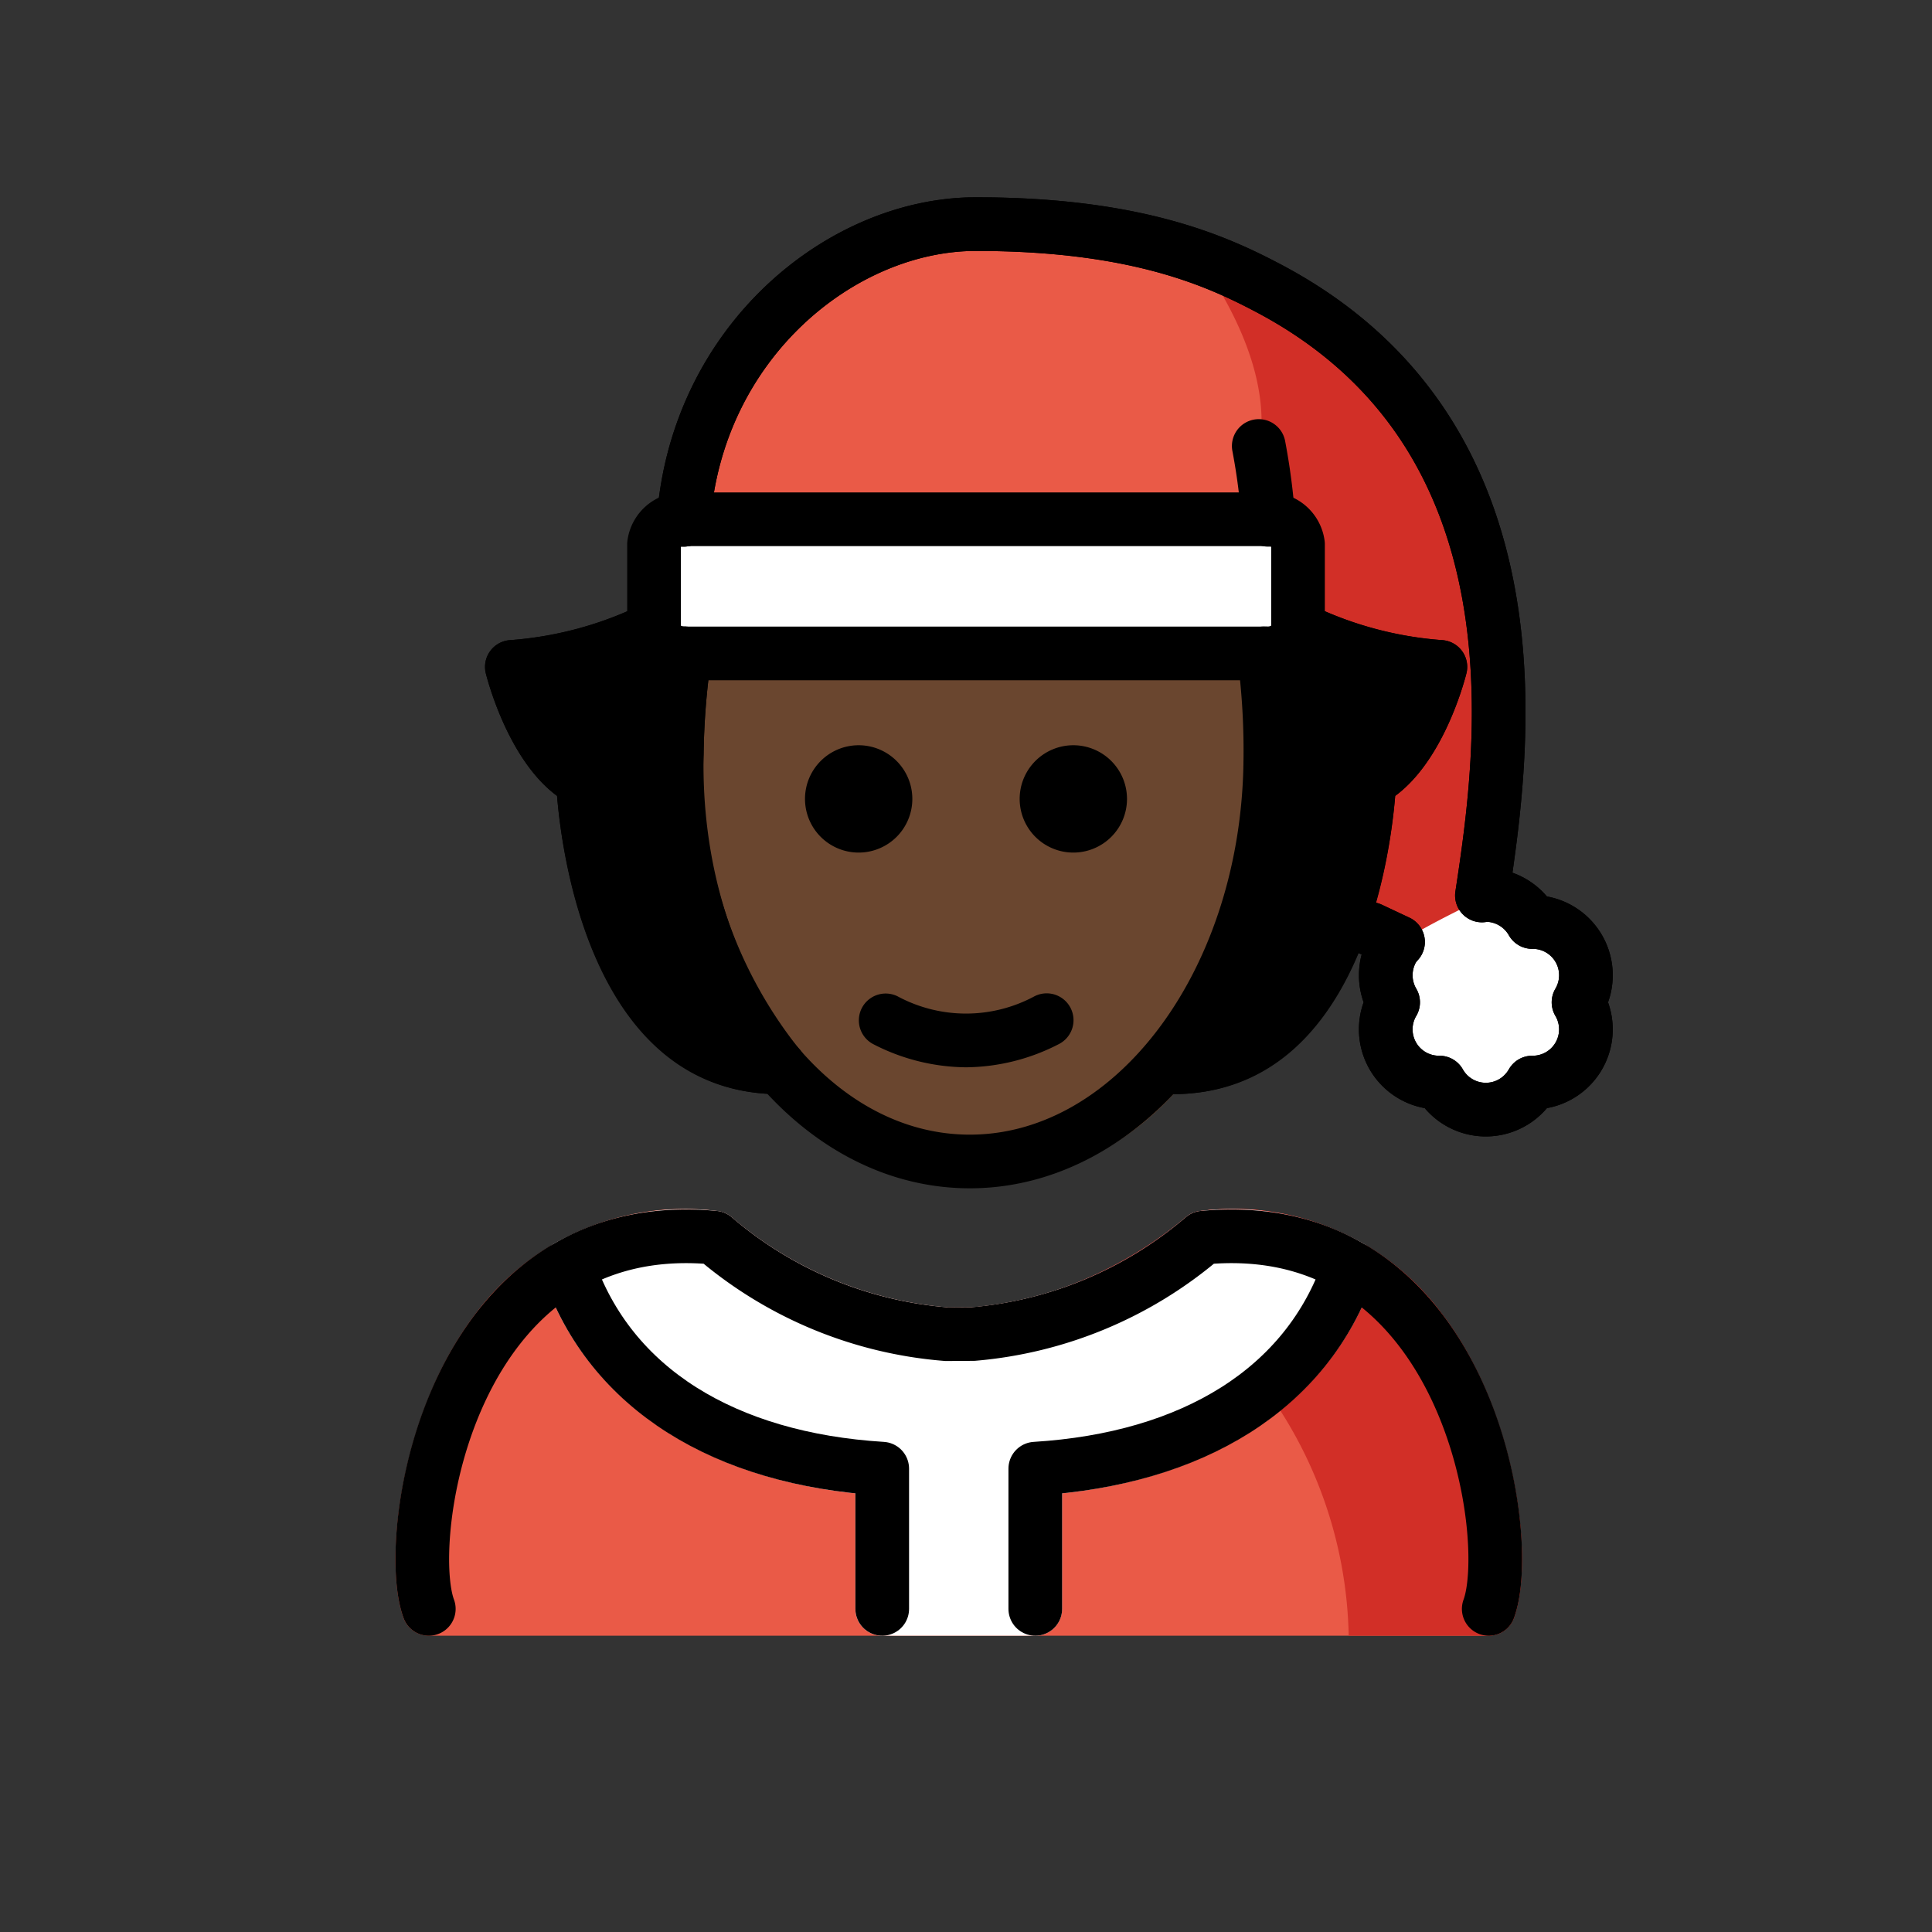 <svg id="emoji" viewBox="0 0 72 72" xmlns="http://www.w3.org/2000/svg">
  <rect x="0" y="0" width="72" height="72" fill="#333333" stroke="none"/>
  <g id="color">
    <path fill="#ea5a47" d="M25.604,19.372C26.109,12.728,31.5,8.352,36.5,8.352c6,0,9.002,1.39,10.882,2.379,10.493,5.524,8.781,17.345,7.973,22.641.05-.004.095-.02.146-.02a1.992,1.992,0,0,1,1.727,1.008,1.983,1.983,0,0,1,1.727,2.992,1.983,1.983,0,0,1-1.727,2.991,1.984,1.984,0,0,1-3.455,0,1.983,1.983,0,0,1-1.727-2.991,1.991,1.991,0,0,1-.01-2,1.917,1.917,0,0,1,.193-.249L51.198,34.62Z"/>
    <path fill="#d22f27" d="M25.972,19.719,45.5,19.352s4-3-1-10c14,4,11.073,22.8,11.084,22.937-.019-.026-.077.085-.23,1.083.05-.004.095-.02.146-.02l-3.464,2a1.917,1.917,0,0,1,.193-.249l-1.06.566Z"/>
    <path fill="#fff" d="M51.5,37.352a4,4,0,1,0,4-4c-2,1-2,1-3.296,1.733A3.981,3.981,0,0,0,51.5,37.352Z"/>
    <path fill="#fff" d="M47.322,19.352H25.678a1.077,1.077,0,0,0-1.178.932V23.42a1.077,1.077,0,0,0,1.178.932H47.322A1.077,1.077,0,0,0,48.5,23.42v-3.135A1.077,1.077,0,0,0,47.322,19.352Z"/>
    <path fill="#ea5a47" d="M55.48,60.958H15.979a1,1,0,0,1-.938-.652c-.781-2.107-.107-7.711,2.69-11.357a9.693,9.693,0,0,1,8.981-3.82,1.011,1.011,0,0,1,.544.225,14.17,14.17,0,0,0,8.077,3.37l.934-.008a14.17,14.17,0,0,0,7.934-3.362,1.011,1.011,0,0,1,.544-.225,9.686,9.686,0,0,1,8.981,3.82c2.798,3.647,3.472,9.251,2.69,11.357A1,1,0,0,1,55.48,60.958Z"/>
    <path fill="#d22f27" d="M53.727,48.947a9.686,9.686,0,0,0-8.981-3.82,1.011,1.011,0,0,0-.544.225,15.27,15.27,0,0,1-4.754,2.701,9.554,9.554,0,0,1,7.825,3.863,16.137,16.137,0,0,1,2.989,9.041H55.48a.999.999,0,0,0,.938-.652C57.199,58.198,56.525,52.594,53.727,48.947Z"/>
    <path fill="#fff" d="M50.802,46.338a9.973,9.973,0,0,0-6.057-1.21,1.011,1.011,0,0,0-.543.225,14.17,14.17,0,0,1-7.934,3.362l-.934.008a14.17,14.17,0,0,1-8.077-3.37,1.011,1.011,0,0,0-.543-.225,9.988,9.988,0,0,0-6.056,1.21.986.986,0,0,0-.415,1.218c.003.011.001.022.004.034,1.568,4.544,5.78,7.449,11.63,8.063v4.306a1,1,0,0,0,1,1h5.703a1,1,0,0,0,1-1V55.653c5.85-.614,10.062-3.52,11.63-8.063.004-.011.001-.023.004-.034A.987.987,0,0,0,50.802,46.338Z"/>
  </g>
  <g id="skin">
    <path fill="#6a462f" d="M48.027,24.164a28.816,28.816,0,0,1,.252,4.451,18.802,18.802,0,0,1-3.656,11.056A10.766,10.766,0,0,1,36.137,44.26c-.065,0-.131-.001-.196-.002C29.32,44.12,24.084,36.873,24.266,28.103a28.076,28.076,0,0,1,.349-4.121H47.94Z"/>
  </g>
  <g id="hair">
    <path fill="#000000" d="M29.771,39.082l-.007-.013a16.429,16.429,0,0,1-3.542-10.975,27.476,27.476,0,0,1,.261-3.406.939.939,0,0,0-.419-1.174c-.012-.008-.023-.016-.035-.024a.967.967,0,0,0-.256-.093.905.905,0,0,0-.101-.037c-.023-.004-.044.005-.067.003-.019-.001-.035-.011-.054-.011a.41.41,0,0,1-.184-.039l-.002-.007c-.001-.006-.005-.012-.005-.018a.986.986,0,0,0-.113-.347l-.004-.013c-.013-.024-.036-.037-.051-.059a.987.987,0,0,0-.186-.215.946.946,0,0,0-.118-.073,1.637,1.637,0,0,0-.514-.161c-.021,0-.039.011-.06.012a1.751,1.751,0,0,0-.381.101c-.017.008-.035.007-.051.017a13.562,13.562,0,0,1-4.899,1.308.999.999,0,0,0-.877,1.236c.088.35.85,3.228,2.653,4.566.188,2.312,1.356,11.116,8.297,11.116a.997.997,0,0,0,.717-1.694Z"/>
    <path fill="#000000" d="M42.699,39.776a.999.999,0,0,0,1,1c6.94,0,8.109-8.805,8.297-11.116,1.804-1.338,2.566-4.216,2.653-4.566a.999.999,0,0,0-.877-1.236,13.563,13.563,0,0,1-4.899-1.308c-.016-.009-.034-.008-.051-.017a1.754,1.754,0,0,0-.381-.101c-.021-.001-.039-.012-.06-.012a.959.959,0,0,0-.154.029.978.978,0,0,0-.153.029.966.966,0,0,0-.207.103.945.945,0,0,0-.118.073.988.988,0,0,0-.186.215c-.015.022-.038.035-.051.059l-.004.013a.986.986,0,0,0-.113.347c-.001.006-.005.012-.005.018l-.002.007a.411.411,0,0,1-.184.039c-.019,0-.035.01-.054.011-.023.002-.044-.007-.067-.003a.905.905,0,0,0-.101.037.966.966,0,0,0-.256.093c-.013.007-.023.016-.035.024a.94.94,0,0,0-.419,1.174,27.488,27.488,0,0,1,.262,3.406A16.43,16.43,0,0,1,42.99,39.069l-.008.013A.994.994,0,0,0,42.699,39.776Z"/>
  </g>
  <g id="line">
    <path fill="none" stroke="#000" stroke-linecap="round" stroke-linejoin="round" stroke-width="2" d="M25.521,24.348a27.753,27.753,0,0,0-.299,3.747c-.172,8.261,4.639,15.06,10.746,15.188s11.197-6.466,11.37-14.727"/>
    <path fill="none" stroke="#000" stroke-linecap="round" stroke-linejoin="round" stroke-width="2" d="M47.338,28.556a27.461,27.461,0,0,0-.235-4.208"/>
    <path d="M42,29.773a2,2,0,1,1-2-2,2.001,2.001,0,0,1,2,2"/>
    <path d="M34,29.773a2,2,0,1,1-2-2,2.001,2.001,0,0,1,2,2"/>
    <path d="M36,39.775a7.652,7.652,0,0,1-3.447-.858,1,1,0,0,1,.894-1.789,5.377,5.377,0,0,0,5.106,0,1,1,0,1,1,.894,1.789A7.653,7.653,0,0,1,36,39.775Z"/>
    <path fill="none" stroke="#000" stroke-linecap="round" stroke-linejoin="round" stroke-width="2" d="M47.269,19.372a23.783,23.783,0,0,0-.359-2.751"/>
    <path fill="none" stroke="#000" stroke-linecap="round" stroke-linejoin="round" stroke-width="2" d="M47.195,19.352H25.551a1.077,1.077,0,0,0-1.178.932V23.42a1.077,1.077,0,0,0,1.178.932H47.195a1.077,1.077,0,0,0,1.178-.932v-3.135A1.077,1.077,0,0,0,47.195,19.352Z"/>
    <path fill="none" stroke="#000" stroke-linecap="round" stroke-linejoin="round" stroke-width="2" d="M25.476,19.372c.506-6.644,5.896-11.02,10.896-11.02,6,0,9.002,1.39,10.882,2.379,10.493,5.524,8.781,17.345,7.973,22.641.05-.004.095-.02.146-.02A1.992,1.992,0,0,1,57.1,34.361a1.983,1.983,0,0,1,1.727,2.992A1.983,1.983,0,0,1,57.1,40.344a1.984,1.984,0,0,1-3.455,0,1.983,1.983,0,0,1-1.727-2.991,1.991,1.991,0,0,1-.01-2,1.917,1.917,0,0,1,.193-.249L51.071,34.62"/>
    <path fill="none" stroke="#000" stroke-linecap="round" stroke-linejoin="round" stroke-width="2" d="M25.476,19.372c.506-6.644,5.896-11.02,10.896-11.02,6,0,9.002,1.39,10.882,2.379,10.493,5.524,8.781,17.345,7.973,22.641.05-.004.095-.02.146-.02A1.992,1.992,0,0,1,57.1,34.361a1.983,1.983,0,0,1,1.727,2.992A1.983,1.983,0,0,1,57.1,40.344a1.984,1.984,0,0,1-3.455,0,1.983,1.983,0,0,1-1.727-2.991,1.991,1.991,0,0,1-.01-2,1.917,1.917,0,0,1,.193-.249L51.071,34.62"/>
    <path fill="none" stroke="#000" stroke-linecap="round" stroke-linejoin="round" stroke-width="2" d="M38.582,59.958v-5.225c5.864-.362,10.131-2.969,11.684-7.47"/>
    <path fill="none" stroke="#000" stroke-linecap="round" stroke-linejoin="round" stroke-width="2" d="M55.481,59.958c.992-2.674-.776-14.758-10.642-13.834a15.132,15.132,0,0,1-8.564,3.591l-1.004.006a15.112,15.112,0,0,1-8.65-3.597C16.755,45.2,14.988,57.284,15.98,59.958"/>
    <path fill="none" stroke="#000" stroke-linecap="round" stroke-linejoin="round" stroke-width="2" d="M21.194,47.263c1.554,4.501,5.821,7.109,11.684,7.47v5.225"/>
    <path fill="none" stroke="#000" stroke-linecap="round" stroke-linejoin="round" stroke-width="2" d="M24.373,23.42a14.258,14.258,0,0,1-5.298,1.433s.818,3.288,2.649,4.237c0,0,.386,10.686,7.331,10.686"/>
    <path fill="none" stroke="#000" stroke-linecap="round" stroke-linejoin="round" stroke-width="2" d="M48.381,23.42a14.258,14.258,0,0,0,5.298,1.433s-.818,3.288-2.649,4.237c0,0-.386,10.686-7.331,10.686"/>
  </g>
</svg>
